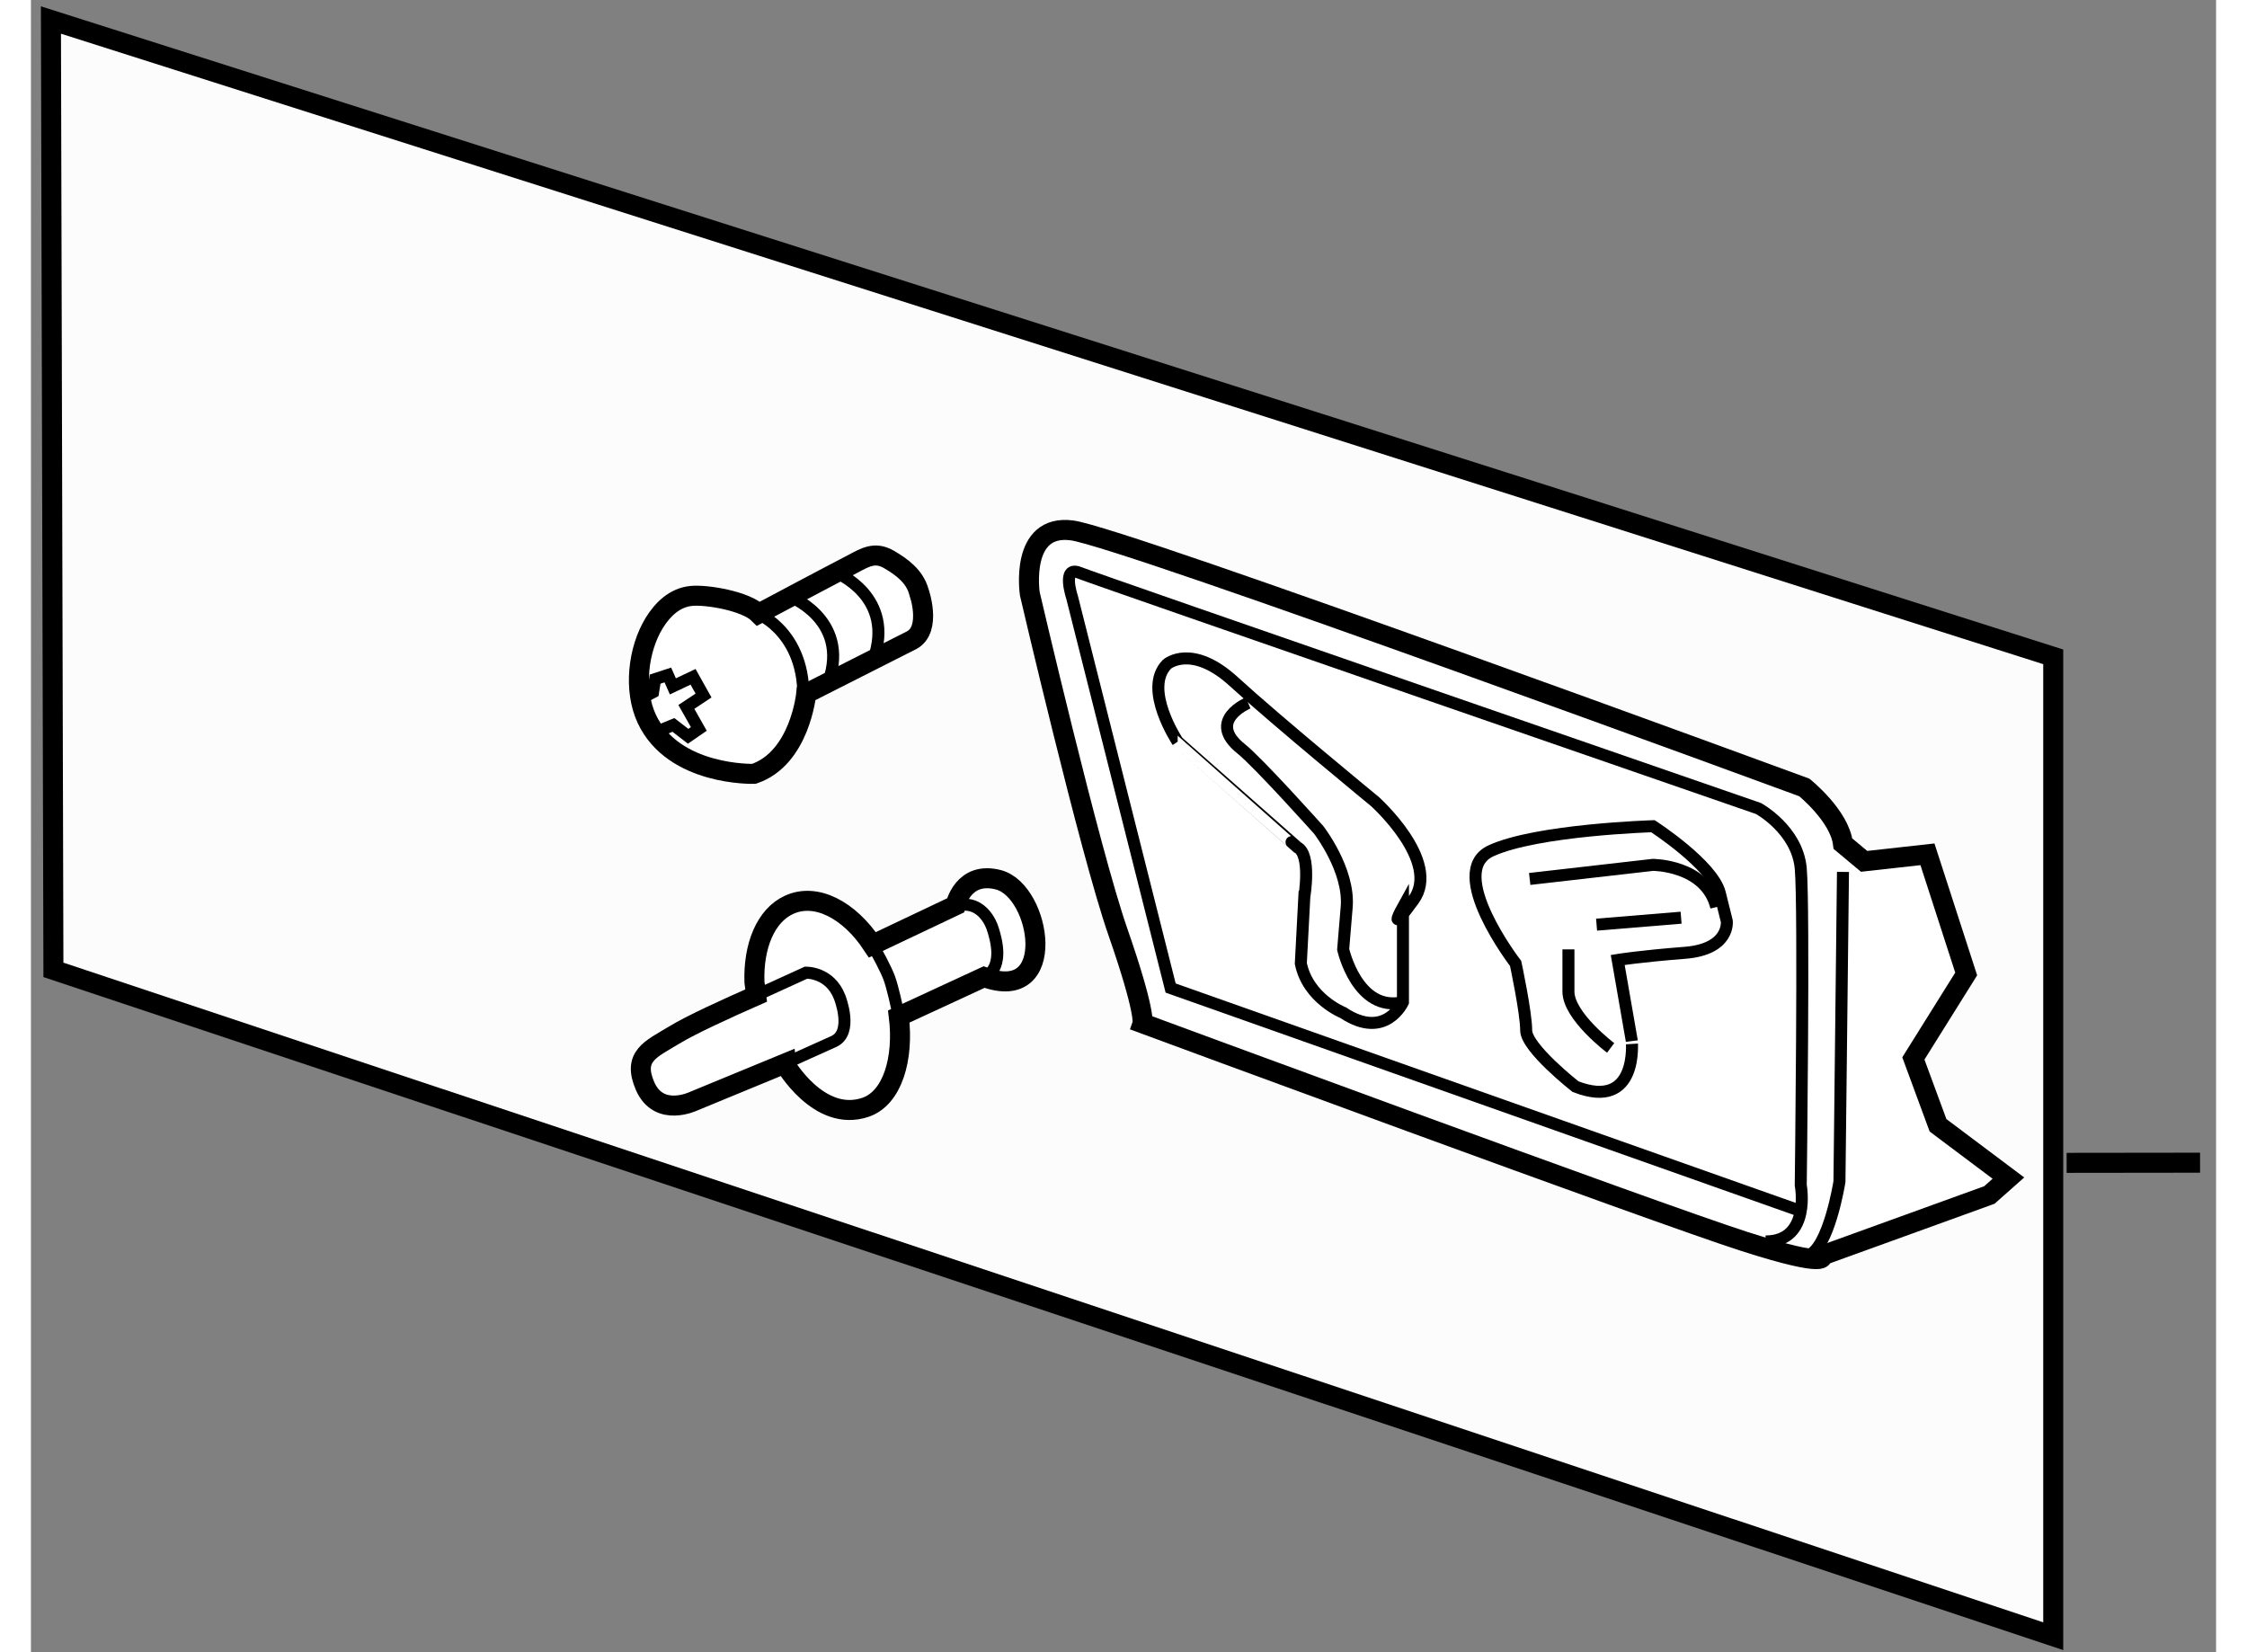 <?xml version="1.0" encoding="utf-8"?>
<!-- Generator: Adobe Illustrator 15.1.0, SVG Export Plug-In . SVG Version: 6.00 Build 0)  -->
<!DOCTYPE svg PUBLIC "-//W3C//DTD SVG 1.1//EN" "http://www.w3.org/Graphics/SVG/1.1/DTD/svg11.dtd">
<svg version="1.1" xmlns="http://www.w3.org/2000/svg" xmlns:xlink="http://www.w3.org/1999/xlink" x="0px" y="0px" width="244.8px"
	 height="180px" viewBox="31.438 105.515 54.602 41.285" enable-background="new 0 0 244.8 180" xml:space="preserve">
	
<rect x="31.438" y="105.515" width="54.602" height="41.285" fill="#808080" stroke="none"/>
	
<g><polygon fill="#FCFCFC" stroke="#000000" stroke-width="0.5" points="81.971,121.928 81.971,146.4 32,129.75 31.938,106.015 		"></polygon><line fill="none" stroke="#000000" stroke-width="0.5" x1="85.64" y1="134.568" x2="82.306" y2="134.572"></line></g><g><path fill="#FFFFFF" stroke="#000000" stroke-width="0.5" d="M80.375,135.375l-4.185,1.515c0,0,0.264,0.352-1.936-0.354
					c-2.199-0.703-15.041-5.451-15.041-5.451s0.088-0.266-0.616-2.289c-0.704-2.021-2.199-8.443-2.199-8.443s-0.264-1.76,1.056-1.584
					c1.319,0.178,18.296,6.422,18.296,6.422s0.879,0.703,0.967,1.406l0.528,0.441l1.583-0.176l0.968,2.99l-1.32,2.111l0.616,1.67
					l1.759,1.32L80.375,135.375z"></path><path fill="none" stroke="#000000" stroke-width="0.3" d="M74.783,136.536c1.143,0,0.879-1.406,0.879-1.406s0.088-6.949,0-7.916
					c-0.088-0.967-1.056-1.496-1.056-1.496s-16.537-5.717-16.976-5.893c-0.44-0.176-0.176,0.615-0.176,0.615l2.463,9.764
					l15.657,5.541"></path><path fill="none" stroke="#000000" stroke-width="0.3" d="M63.083,126.687l-0.145-0.129c0,0-2.846-2.51-2.845-2.51
					c0,0-0.88-1.32-0.265-1.938c0,0,0.616-0.527,1.672,0.441s3.519,2.99,3.519,2.99s1.671,1.496,0.967,2.463
					c-0.704,0.969-0.264,0.176-0.264,0.176v2.377c0,0-0.44,0.965-1.496,0.262c0,0-0.879-0.352-1.056-1.23l0.088-1.672
					C63.26,127.917,63.435,126.862,63.083,126.687z"></path><path fill="none" stroke="#000000" stroke-width="0.3" d="M61.853,123.079c0,0-1.056,0.441-0.176,1.145
					c0.44,0.352,1.935,2.023,1.935,2.023s0.782,1.002,0.704,1.934c-0.088,1.057-0.088,1.057-0.088,1.057s0.352,1.582,1.496,1.32"></path><path fill="none" stroke="#000000" stroke-width="0.3" d="M70.033,132.667c0,0-1.232-0.967-1.232-1.406
					c0-0.441-0.264-1.672-0.264-1.672s-1.759-2.287-0.616-2.814c1.144-0.527,4.047-0.615,4.047-0.615s1.495,0.967,1.671,1.67
					c0.175,0.703,0.175,0.703,0.175,0.703s0.088,0.705-1.055,0.791c-1.144,0.09-1.671,0.178-1.671,0.178l0.352,2.021
					C71.44,131.522,71.616,133.282,70.033,132.667z"></path><path fill="none" stroke="#000000" stroke-width="0.3" d="M70.912,131.7c0,0-1.055-0.793-1.055-1.408s0-1.055,0-1.055"></path><path fill="none" stroke="#000000" stroke-width="0.3" d="M68.889,127.478l3.079-0.352c0,0,1.319,0,1.583,1.055"></path><line fill="none" stroke="#000000" stroke-width="0.3" x1="70.56" y1="128.62" x2="72.672" y2="128.446"></line><path fill="none" stroke="#000000" stroke-width="0.3" d="M76.717,127.302l-0.088,7.74c0,0-0.264,1.672-0.791,1.848"></path></g>



	
<g><path fill="#FFFFFF" stroke="#000000" stroke-width="0.5" d="M53.451,121.509l-2.64,1.337c0,0-0.153,1.615-1.308,2.006
				c0,0-2.005,0.06-2.676-1.374c-0.336-0.718-0.222-1.729,0.185-2.395c0.208-0.338,0.511-0.637,0.926-0.677
				c0.387-0.039,1.37,0.129,1.683,0.443c0.597-0.314,1.327-0.708,2.349-1.241c0.313-0.166,0.553-0.314,0.897-0.12
				c0.327,0.188,0.648,0.425,0.756,0.803C53.625,120.291,53.957,121.229,53.451,121.509z"></path><path fill="none" stroke="#000000" stroke-width="0.3" d="M49.668,120.884c-0.126-0.053,1.255,0.459,1.05,2.38"></path><path fill="none" stroke="#000000" stroke-width="0.3" d="M51.556,119.823c0,0,1.495,0.597,0.933,2.178"></path><path fill="none" stroke="#000000" stroke-width="0.3" d="M50.428,120.437c-0.151-0.062,1.509,0.508,0.935,2.123"></path><polyline fill="none" stroke="#000000" stroke-width="0.3" points="47.165,123.763 47.492,123.629 47.86,123.913 48.127,123.729 
				47.816,123.179 48.245,122.895 47.983,122.427 47.479,122.666 47.353,122.381 47.035,122.485 46.984,122.811 46.681,122.97 		"></polyline></g>



	
<g><path fill="#FFFFFF" stroke="#000000" stroke-width="0.5" d="M52.289,133.185c0.682-0.23,0.964-1.224,0.836-2.27l2.13-0.985
					c1.872,0.691,1.429-2.142,0.363-2.43c-0.892-0.234-1.077,0.639-1.077,0.639l-2.077,0.985c-0.581-0.879-1.413-1.309-2.083-0.999
					c-0.583,0.267-0.894,1.028-0.864,1.929l0.043,0.337c-0.714,0.315-1.617,0.724-2.05,0.989c-0.584,0.354-1.051,0.524-0.724,1.277
					c0.349,0.794,1.216,0.372,1.216,0.372l2.27-0.936C50.272,132.094,51.12,133.579,52.289,133.185z"></path><path fill="none" stroke="#000000" stroke-width="0.3" d="M52.465,129.124c0.119,0.199,0.327,0.585,0.417,0.819
					c0.088,0.234,0.197,0.737,0.242,0.972"></path><path fill="none" stroke="#000000" stroke-width="0.3" d="M55.255,129.93c0,0,0.579-0.149,0.205-1.241
				c0,0-0.264-0.833-1.061-0.482"></path><path fill="none" stroke="#000000" stroke-width="0.3" d="M49.475,130.427l1.33-0.607c0,0,0.6-0.021,0.843,0.616
				c0,0,0.354,0.887-0.158,1.108c-0.513,0.227-1.216,0.55-1.216,0.55"></path></g>


</svg>
